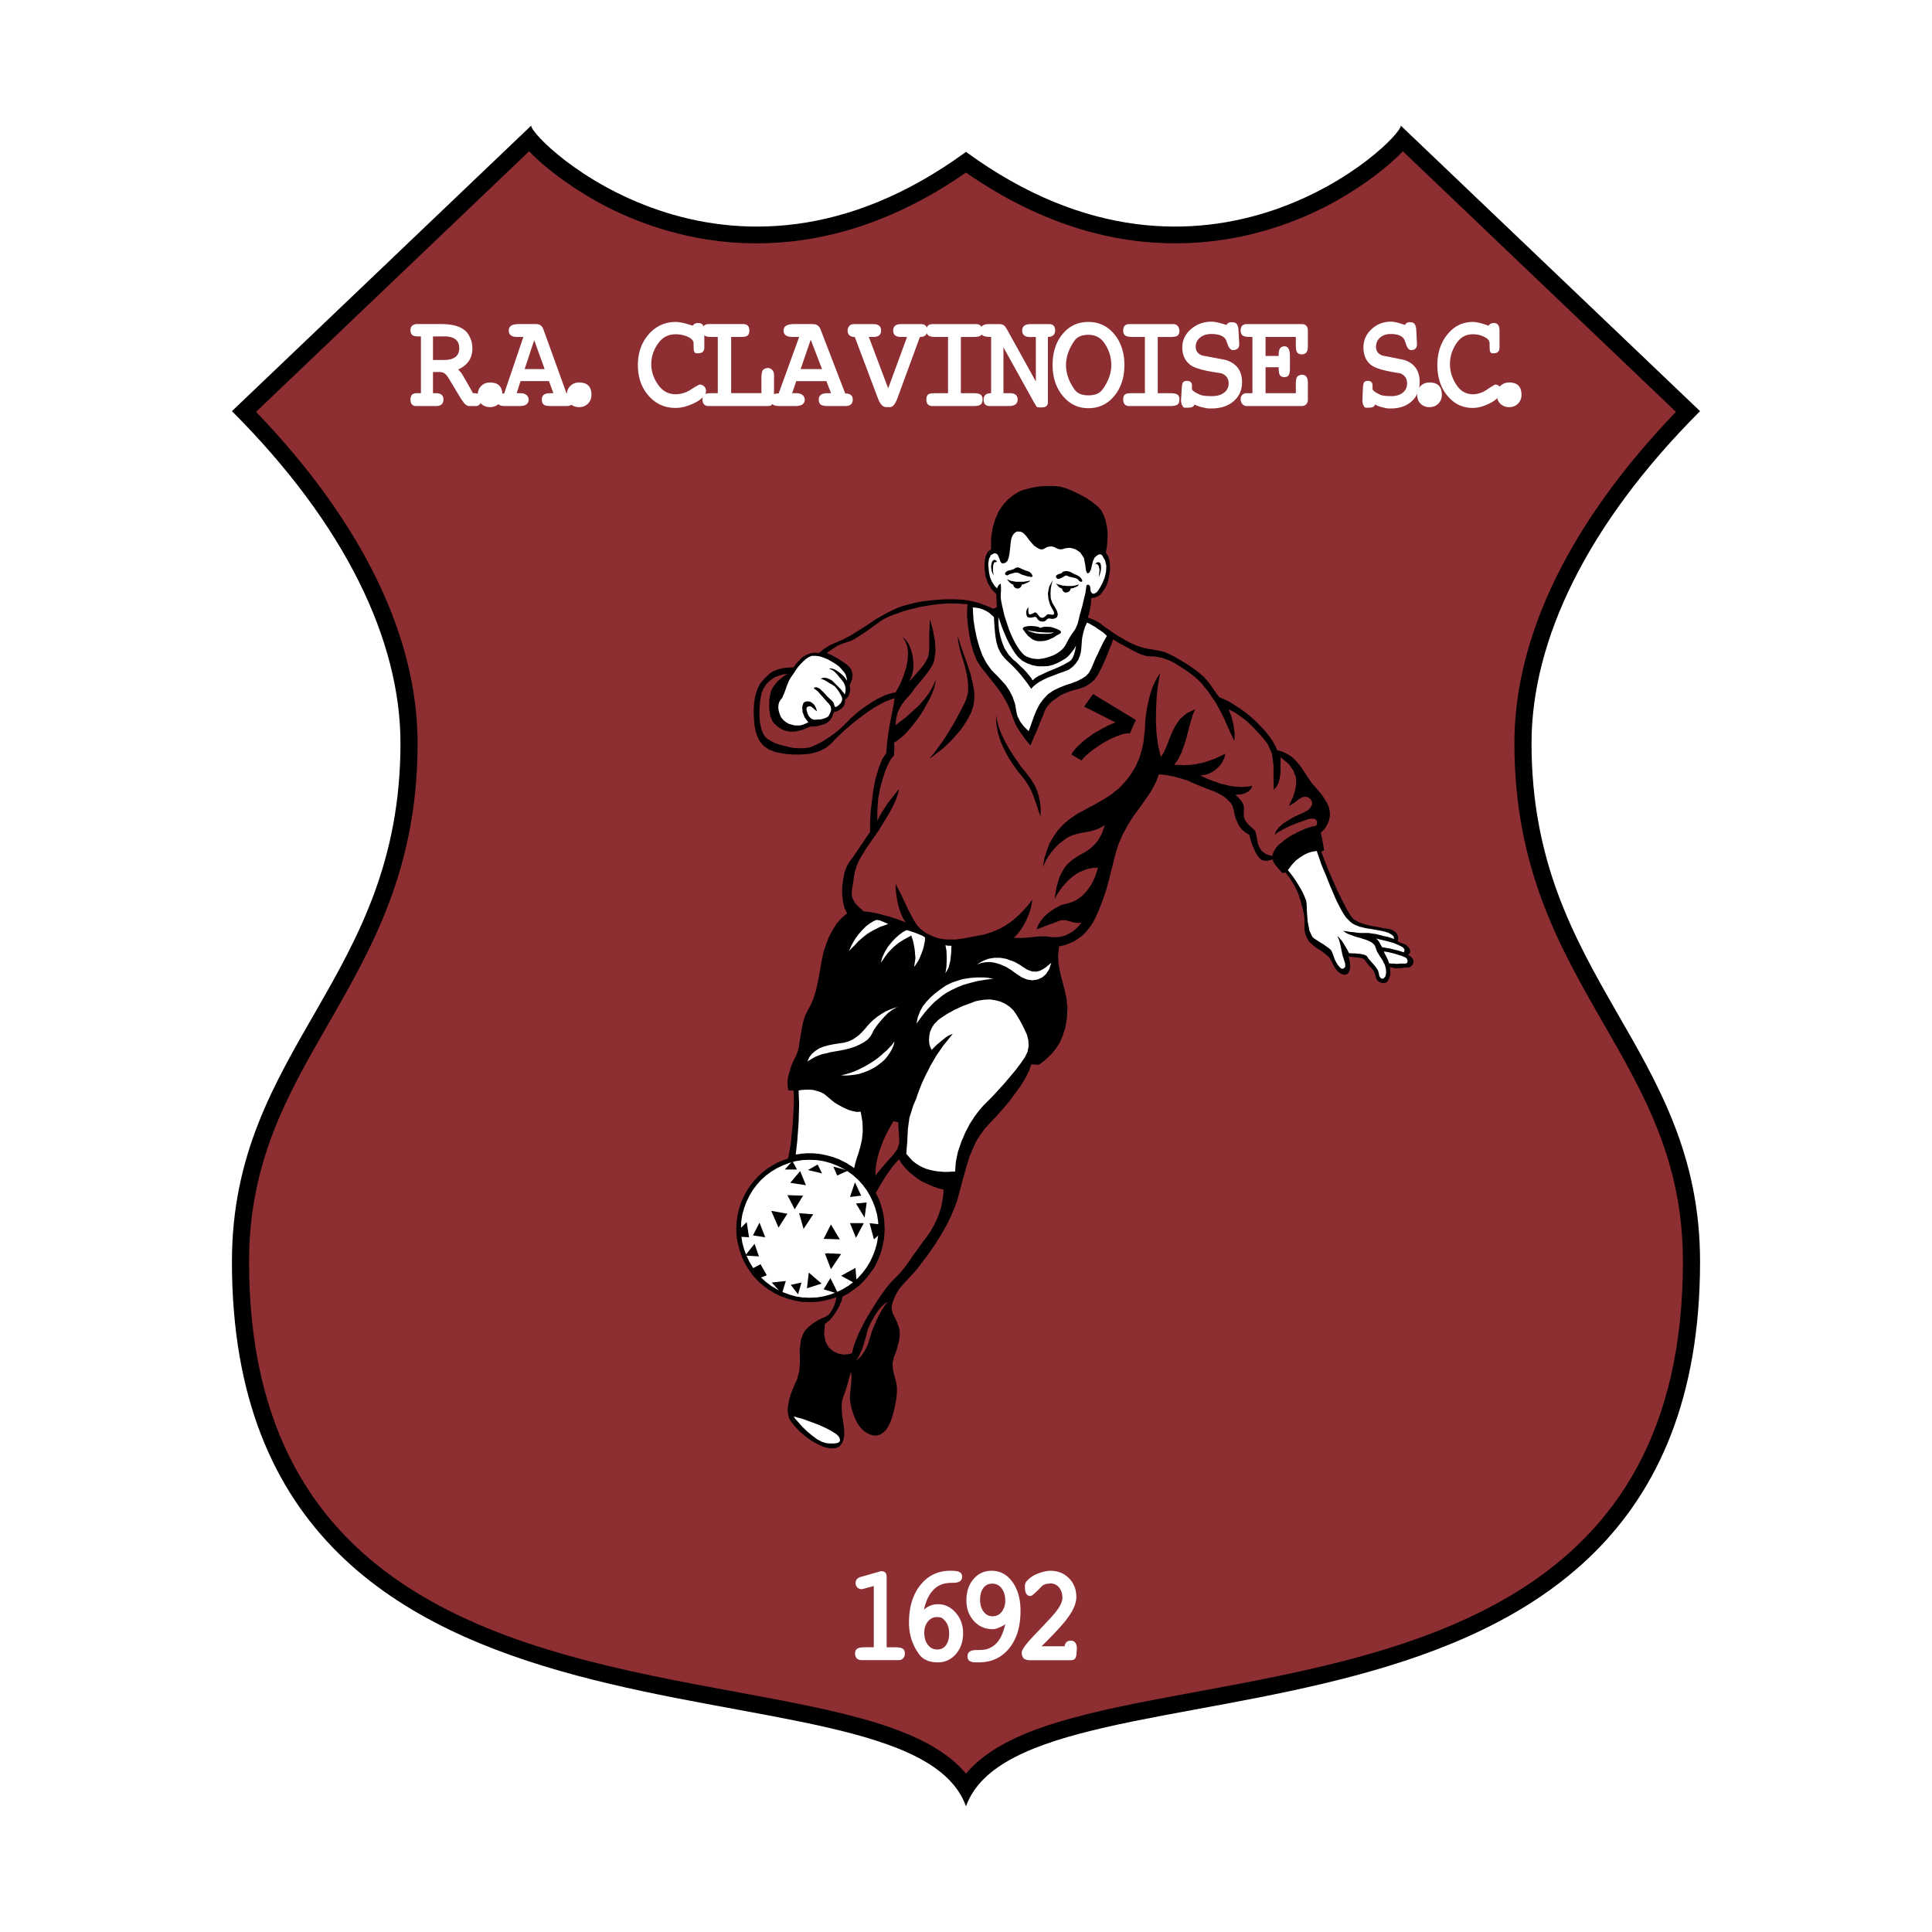 <svg xmlns="http://www.w3.org/2000/svg" width="2500" height="2500" viewBox="0 0 192.756 192.756"><g fill-rule="evenodd" clip-rule="evenodd"><path fill="#fff" d="M0 0h192.756v192.756H0V0z"/><path d="M169.615 41.021l-29.854-28.485c0 1.447-19.404 20.147-43.384 2.618-23.979 17.529-43.383-1.171-43.383-2.618L23.14 41.021c11.293 11.293 16.814 22.874 16.814 33.135 0 23.515-16.814 30.356-16.814 51.733 0 54.331 67.265 37.624 73.238 54.331 5.974-16.707 73.237 0 73.237-54.331 0-21.377-16.814-28.218-16.814-51.733 0-10.261 5.521-21.842 16.814-33.135z"/><path d="M160.025 102.2c4.053 7.051 7.879 13.711 7.879 23.688 0 33.95-26.98 38.928-48.658 42.928-10.48 1.935-19.041 3.553-22.868 8.138-3.828-4.585-12.388-6.203-22.868-8.138-21.679-4-48.66-8.978-48.66-42.928 0-9.978 3.827-16.638 7.879-23.688 4.392-7.646 8.935-15.55 8.935-28.044 0-10.724-5.601-22.125-16.119-33.066l27.25-26c1.791 1.902 4.9 4.099 7.819 5.582 6.713 3.408 20.174 7.36 35.764-3.454 15.589 10.814 29.05 6.861 35.763 3.454 2.92-1.482 6.027-3.679 7.82-5.582l27.25 26c-10.52 10.942-16.119 22.342-16.119 33.066 0 12.494 4.541 20.398 8.933 28.044z" fill="#8d2e33"/><path d="M89.538 114.645l-.207.286-.261.34-.339.366-.338.391-.338.392-.312.365-.234.288-.156.235v-.627l.078-.626.155-.68.21-.705.259-.704.312-.705.364-.679.391-.705.495.078.026.601.052.731.026.757-.183.601 6.167 4.385.365-1.409.337-1.175.312-1.018.34-.835.337-.732.416-.651.442-.602.521-.575.6-.626.623-.704.65-.758.6-.809.572-.782.467-.759.365-.73.235-.678.779.05.469-.364.443-.393.416-.417.391-.496.363-.574.287-.68.26-.808.156-.967.051-.992-.104-.94-.181-.861-.235-.861-.209-.836-.156-.835-.051-.862.104-.94.521-.103.495-.184.468-.209.414-.26.418-.314.364-.364.339-.42.311-.443.287-.549.287-.626.285-.705.286-.783.259-.808.237-.863.207-.835.209-.809.181-.732.182-.653.184-.548.208-.495.208-.471.234-.418.232-.442.287-.47.338-.523.393-.523.414-.574.418-.6.416-.601.363-.627.287-.599.207-.6.418.025.389.053.365.078.364.052.312.104.311.079.314.104.285.078.262.105.258.13.261.104.235.104.26.105.234.105.234.079.235.104.494.182.469.183.441.235.391.235.338.288.287.287.209.339.101.366.08.365.078.366.129.339.157.339.181.314.235.286.312.262.391.235.078.287.078.288.078.26.104.262.105.235.104.234.103.236.131.208.129.182.129.159.158.129.18.078.185.026h.233l.259-.052.287-.077.053.207.131.236.154.208.182.209.182.209.13.157.106.105.051.025.287-.052.234.314.235.313.207.339.209.34.181.365.182.391.129.391.133.393.179.679.131.522.078.574v1.149l.078.366.106.287.154.287.156.235.209.183.207.182.209.157.207.156.237.131.234.156.233.185.209.181.207.184.156.234.131.235.103.235.131.234.131.21.156.182.156.157.182.13.182.079.181.052.182-.026.156-.079.131-.156.078-.208.051-.262v-.313l-.051-.366-.103-.417.312.052.285.027.26.025.235.027.209.025.154.078.158.105.104.157.13.183.129.156.131.157.154.131.131.182.131.183.078.208.078.235.077.261.105.183.184.157.179.079.184.052.207-.028.156-.051.133-.13.154-.315.104-.364v-.366l-.051-.365.285.079.287.051h.442l.207-.026.211-.025.181-.027h.18l.184-.025.154-.105.131-.131.078-.182.027-.21-.078-.209-.182-.207-.314-.21.131-.079.078-.104.027-.129-.027-.184-.078-.157-.131-.156-.154-.156-.235-.105-.39-.131-.182-.105-.051-.052v-.026l.051-.13v-.182l-.027-.157-.078-.183-.131-.184-.207-.155-.26-.132-.336-.078-.418-.053-.469-.103-.494-.078-.494-.105-.494-.13-.443-.157-.364-.183-.287-.183-.287-.392-.389-.652-.443-.861-.494-1.019-.467-1.044-.445-1.045-.364-.939-.285-.757.285-.105-.025-.183-.078-.47-.104-.6-.13-.522.259-.235.235-.287.181-.34.157-.365.078-.393v-.442l-.078-.444-.207-.471-.262-.417-.233-.366-.234-.287-.234-.261-.209-.261-.26-.262-.234-.338-.286-.419-.287-.443-.287-.444-.31-.392-.313-.365-.365-.339-.416-.261-.467-.235-.574-.157-.104-.287-.154-.287-.184-.34-.234-.339-.287-.366-.285-.366-.365-.364-.364-.393-.39-.365-.416-.365-.469-.365-.469-.339-.494-.315-.494-.312-.52-.262-.547-.235-.337-.443-.288-.418-.287-.418-.283-.366-.365-.391-.443-.392-.547-.418-.701-.469-.704-.419-.572-.339-.494-.235-.416-.182-.391-.104-.39-.079-.391-.077-.414-.053-.471-.105-.466-.131-.469-.182-.469-.208-.441-.236-.444-.261-.416-.235-.39-.261-.364-.261-.312-.209-.313-.235-.259-.208-.288-.183-.312-.157-.313-.131-.363-.13.129-.418.104-.496.08-.522.025-.523.287-.025.233-.078.183-.079.156-.105.129-.13.104-.156.131-.183.129-.183.181-.34.158-.443.104-.497.078-.522v-.495l-.051-.497-.131-.443-.234-.34.104-.548.052-.626.026-.654-.053-.652-.129-.627-.183-.574-.26-.523-.338-.391-.389-.313-.418-.313-.441-.287-.444-.236-.468-.235-.442-.208-.443-.183-.389-.13-.209-.053-.207-.052-.261-.027-.26-.025h-.885l-.338.025-.312.027-.311.052-.312.053-.313.079-.312.078-.286.077-.287.105-.261.129-.495.315-.519.418-.467.521-.443.653-.34.784-.26.887-.156.993v1.122l-.311.234-.236.471-.103.6v.679l.103.704.236.706.364.6.468.47.051 1.331-.338.131-.207-.079-.209-.104-.234-.078-.234-.104-.235-.078-.26-.105-.285-.079-.312-.078-.314-.078-.337-.052-.364-.052-.417-.027-.443-.026H94.3l-.547.026-.546.053-.521.051-.468.053-.467.078-.418.078-.416.105-.416.105-.39.104-.39.13-.365.157-.391.183-.364.183-.389.208-.416.236-.418.234-.415.287-.625.418-.546.34-.495.313-.416.261-.416.208-.365.209-.39.157-.364.158-.338.156-.287.13-.233.156-.209.131-.181.13-.132.106-.129.104-.104.104-.442-.026-.391.051-.364.132-.312.156-.287.209-.259.288-.261.287-.235.339-.675.026-.521.079-.468.13-.365.157-.311.182-.26.235-.261.261-.261.288-.26.313-.182.392-.156.418-.13.469-.079.523-.051.548v.574l.026.6.052.601.104.574.182.548.261.497.363.417.52.366.677.261.833.156.468.053.416.026h.808l.363-.026.365-.026.312-.053.312-.078.286-.078.261-.105.26-.13.233-.104.209-.156.208-.158.182-.156.182-.183.183-.21.259-.261.288-.26.312-.313.364-.314.39-.34.416-.339.443-.339.442-.339.443-.313.468-.313.442-.263.468-.261.443-.207.416-.158.39-.13-.078.522-.104.549-.105.574-.129.625-.129.679-.106.732-.103.862-.079.941-.39.573-.338.835-.313 1.045-.233 1.148-.156 1.175-.13 1.175-.052 1.044v.861l-.26.366-.261.392-.234.365-.26.366-.234.365-.261.366-.26.39-.287.367-.259.444-.234.6-.13.705-.105.731v.757l.078.731.157.654.26.522-.547.469-.494.548-.391.626-.364.679-.285.706-.235.703-.156.68-.13.653-.104.626-.104.626-.13.626-.131.601-.155.576-.209.573-.234.523-.287.522-.259.548-.183.601-.129.626-.104.628-.105.625-.078.575-.13.496-.182.443-.209.392-.181.418-.157.443-.13.445-.103.443-.052.444.024.417.079.392h.52l.027 1.202-.105 2.01-.208 2.089-.261 1.487-.545.183-.547.235-.494.287-.495.314-.442.338-.442.392-.39.419-.363.442-.313.471-.288.496-.258.523-.209.547-.156.549-.131.601-.078.6-.026.6.026.758.131.73.182.68.234.678.312.652.365.601.415.575.469.522.52.47.573.418.599.365.65.313.677.235.676.183.728.13.755.027h.338l.364-.027.339-.052.338-.053.339-.078.311-.078.339-.105.313-.104-.052.287-.079.287-.104.288-.131.287-.156.261-.156.234-.208.185-.209.13-.258.103-.34.159-.363.209-.364.233-.364.312-.339.342-.235.416-.181.496-.131 1.072.027 1.043-.054.992-.233.861-.207.444-.21.497-.208.547-.156.549-.105.523-.052.522.052.444.105.391.235.366.363.445.443.469.521.444.598.444.624.365.651.286.624.158.547-.028.39-.156.261-.313.155-.391.078-.443v-.471l-.051-.444-.052-.391-.105-.704-.052-.681.027-.599.13-.523.103-.262.104-.287.104-.339.104-.338.105-.34.078-.34.103-.339.079-.286.051.47-.024.573-.053.626-.078.68v.366l.052.469.103.469.157.523.182.496.261.496.285.418.339.338.365.236.337.156.365.08.312-.027.312-.103.287-.209.259-.262.235-.366.208-.444.182-.549.157-.573.13-.6.103-.6.052-.575v-.498l-.052-.416-.182-.679-.156-.652-.052-.654.157-.677.155-.367.13-.391.104-.393.105-.391.052-.39.026-.393-.026-.365-.104-.34-.157-.444-.208-.417-.208-.417-.105-.444v-.288l.079-.314.13-.365.157-.365.182-.34.234-.365.259-.313.261-.289.156-.155.234-.263.287-.311.338-.367.364-.443.39-.523.416-.546.417-.575.443-.654.415-.652.416-.704.39-.705.366-.758.312-.758.286-.756.208-.758-6.167-4.385z"/><path fill="#fff" d="M80.77 129.475l.702-.027.677-.105.676-.184.626-.234.597-.287.573-.34.521-.39.493-.444.443-.497.39-.522.339-.574.286-.6.234-.627.182-.68.103-.678.027-.705-.027-.705-.103-.679-.182-.653-.234-.626-.286-.601-.339-.574-.39-.521-.443-.496-.493-.445-.521-.39-.573-.34-.597-.287-.626-.236-.676-.182-.677-.105-.702-.026-.702.026-.677.105-.651.182-.624.236-.598.287-.573.34-.52.39-.495.445-.442.496-.39.521-.339.574-.285.601-.235.626-.181.653-.104.679-.028.705.028.705.104.678.181.68.235.627.285.6.339.574.39.522.442.497.495.444.52.39.573.34.598.287.624.234.651.184.677.105.702.027zM99.971 56.216l-.102-.104-.078-.132-.053-.181-.078-.183-.078-.183-.078-.131-.129-.077-.184-.026-.337.181-.182.393-.078.495.051.548.027.262.051.26.052.236.079.209.105.235.129.209.154.235.235.234.078-.208.131-.157.105-.078.053-.026.025.392v.339l-.025.339v.314l.025.208.051.313.078.367.104.443.103.47.158.47.157.47.156.47.179.443.209.444.209.419.235.39.232.34.235.287.234.234.236.131.207.079.235.078.259.052.288.026h.285l.338-.051.365-.079.39-.131.389-.156.313-.183.259-.182.209-.183.182-.21.156-.234.131-.261.156-.287.157-.262.131-.209.128-.182.131-.183.129-.183.104-.235.131-.312.103-.393.106-.469.128-.444.131-.47.104-.444.105-.443.104-.418.051-.392.052-.366.157-.052.13.052.077.157.027.234.027.237.129.181.182.053.26-.131.183-.208.207-.34.235-.444.207-.522.131-.574.027-.575-.131-.548-.287-.496-.104-.078-.129-.027-.13.027-.129.078-.131.105-.131.13-.078.157-.078.157-.104.417-.103.443-.157.314-.209.078-.13-.287-.079-.6-.128-.653-.366-.548-.259-.182-.207-.131-.235-.079-.209-.051-.181-.027-.209.027-.207.024-.235.079-.234.027-.184-.027-.207-.079-.181-.103-.235-.078h-.234l-.285.052-.313.182-.158.053h-.18l-.209-.079-.207-.13-.236-.157-.207-.235-.235-.261-.209-.287-.207-.262-.207-.208-.236-.13-.207-.026h-.209l-.182.104-.156.156-.129.209-.105.313-.053.392-.051.471-.052.469-.079.444-.128.366-.235.209-.314.051z"/><path d="M109.209 56.321l.207-.079.184.184.103.417-.078.731.131-.339.078-.34.025-.287-.025-.26-.078-.183-.131-.079-.182.026-.234.209zM99.477 56.06l-.102-.131-.105-.077-.131.025-.104.079-.103.209-.053.364.053.444.207.444-.077-.522.026-.469.103-.314.286-.052zM100.467 57.783l.103.052.131.052.104.053.156.026.131.026.129.026.156.025H102.107l.155-.025.183-.026.155-.026.156-.053-.026.079-.052.051-.106.052-.103.053-.129.053-.131.052-.129.052-.131.026-.053.157-.101.131-.131.077-.156.027-.131-.027-.129-.077-.105-.105-.051-.183-.184-.078-.156-.131-.154-.156-.131-.183zM105.357 58.201l.104.052.105.052.131.026.129.026.131.053.131.026h.156l.129.026H106.971l.158-.026.182-.026.154-.053.156-.052-.025.078-.053.079-.104.052-.103.052-.129.053-.131.051-.131.026-.131.027-.05.183-.104.105-.131.078-.156.025h-.129l-.131-.078-.105-.13-.051-.183-.184-.079-.156-.104-.129-.157-.131-.182zM100.467 57.417l.131-.052.129-.078.181-.052.184-.053.181-.052h.182l.131.026.129.052.131.079.129.051.183.053.156.052.182.052.156.026.131.026.104.027.131-.053-.028-.13-.103-.183-.182-.157-.209-.078-.182-.052-.181-.078-.184-.078-.209-.105-.181-.052-.182.027-.129.077-.131.079-.156.052-.182.052-.156.026-.182.079-.156.156v.156l.182.105zM105.488 57.731l.106.026.129-.026.129-.052.156-.079.133-.079.129-.078.128-.026.079.026.105.052.129.052.156.027.182.052.183.026.129.053.131.052.076.078.106.131.129.077h.105l.078-.051-.025-.131-.106-.182-.207-.184-.234-.13-.207-.078-.158-.079-.131-.078-.154-.079-.182-.051-.209-.027-.209.027-.129.051-.078.079-.078.078-.131.027-.154.052-.158.078-.079.105v.13l.131.131zM105.047 57.861l-.106.34-.103.495-.026.523.026.496.156.444.26.417.207.392.08.339-.08.261-.207.131-.234.052-.208-.026-.158-.026-.103.026-.076.052-.106.105-.156.104-.209.027-.207-.027-.182-.104-.131-.157-.076-.13-.131-.052-.156.025-.209.053h-.207l-.184-.053-.103-.182-.025-.21v-.208l.076-.209.131-.183v.471l.025.182.131.078.182-.052.158-.079.154-.077.131.026.131.13.129.182.156.158.207.052.184-.079.156-.131.131-.13.129-.026.156.026.207.026.158-.026.051-.104-.051-.183-.105-.209-.131-.235-.129-.261-.156-.522-.053-.601.131-.678.365-.653zM102.053 62.769v-.104l.105-.104.209-.053.285-.052h.286l.339.026.285.052.235.105.182-.053.183-.052h.469l.232.027.262.078.232.078.237.105.179.104.079.104v.079l-.051.079-.131.077-.129.078-.156.079-.156.104-.155.105-.211.078-.209.104-.232.079-.26.052-.262.026h-.234l-.258-.026-.236-.078-.207-.104-.182-.158-.183-.129-.155-.184-.131-.156-.13-.183-.131-.183z"/><path fill="#fff" d="M102.418 62.848l.182.053.287.051.338.052.363.052.416.027.392.026h.391l.363-.026-.234.105-.338.052H103.797l-.416-.052-.391-.105-.312-.104-.26-.131zM84.491 67.912v-.183l-.053-.208-.077-.235-.131-.209-.182-.209-.182-.209-.182-.182-.208-.158-.234-.156-.313-.183-.364-.209-.39-.156-.39-.131-.417-.051h-.364l-.312.13-.286.182-.26.235-.26.262-.235.261-.208.288-.182.286-.183.262-.182.261-.156.26-.129.314-.131.313-.104.314-.105.287-.128.287-.104.261-.158.181-.13.211-.078.261-.025.313.052.34.104.339.13.286.234.287.26.209.286.157.287.078.286.079h.546l.286-.079.26-.104.261-.131-.365-.496-.207-.547-.027-.497.105-.366.104-.103.181-.079h.182l.208.026.21.131.208.182.156.288.129.365-.156-.104-.129-.105-.104-.104-.104-.078-.105-.079-.105-.025h-.103l-.131.025-.104.105-.025.183.051.209.078.234.105.209.156.183.183.13.181.053h.207l.209-.027h.234l.209-.052.181-.053.184-.077.156-.079.104-.13.156-.313.077-.287-.052-.313-.181-.262-.156-.156-.184-.21-.181-.208-.209-.235-.208-.235-.181-.209-.209-.156-.156-.105.027-.105.18-.026.209.053.209.131.103.104.131.129.13.132.155.156.132.158.156.155.129.131.13.103.182.184.105.183.052.182.078.183.156-.052.156-.104.131-.13.13-.131.077-.157.052-.158v-.155l-.052-.157-.077-.157-.105-.182-.104-.184-.13-.181-.131-.157-.129-.157-.156-.105-.157-.104-.156-.078-.129-.078-.156-.105-.131-.078-.13-.079-.13-.051-.13-.053-.13-.027.13-.078.13-.026h.155l.184.026.156.052.155.079.157.078.104.079.13.13.156.157.156.156.208.209.183.183.155.208.131.157.103.157.079-.339v-.313l-.079-.314-.13-.261-.104-.13-.155-.21-.183-.208-.183-.235-.207-.209-.208-.182-.209-.104-.182-.053.131-.052.208.025.26.105.26.157.286.208.261.236.207.234.157.261z"/><path fill="#8d2e33" d="M100.934 71.281l-.233-.653-.312-.627-.338-.6-.391-.574-.418-.549-.441-.549-.442-.574-.468-.574-.416-.653-.338-.809-.262-.914-.18-.94-.132-.913-.077-.836v-.705l.051-.521-.701-.053-.703-.026h-.676l-.704.052-.649.079-.678.104-.623.104-.599.157-.572.131-.547.156-.495.182-.442.157-.39.157-.339.157-.259.13-.209.13-.442.315-.443.312-.467.34-.495.339-.442.287-.416.262-.365.182-.312.104-.26.08-.234.077-.235.105-.26.104-.234.156-.261.158-.286.209-.311.208.208.104.26.105.286.156.285.157.288.183.285.182.261.184.233.182.34.393.128.495-.052.523-.234.547.052.445-.078.416-.181.366-.26.234v.211l-.027.182-.077.183-.105.156-.155.157-.182.13-.261.131-.286.078-.182.47-.235.366-.286.234-.338.156-.364.106-.339.078-.364.026-.312.027-.728.313-.677.157-.573.025-.494-.104-.415-.183-.34-.235-.26-.235-.209-.234-.258-.6-.104-.836.025-.862.155-.732.131-.286.182-.287.235-.287.234-.262.26-.209.235-.182.233-.157.207-.079-.492.053-.443.131-.416.156-.339.236-.312.26-.26.313-.209.339-.156.367-.103.443-.078.574-.052.653v.679l.052.678.13.601.207.522.261.366.181.13.209.131.234.131.26.13.287.104.313.104.311.079.339.078.312.079.338.053.312.025h.625l.285-.025.261-.026.234-.078.442-.185.469-.234.494-.288.468-.313.443-.313.39-.314.365-.313.285-.288.156-.156.183-.183.207-.234.261-.209.287-.261.312-.261.337-.261.366-.261.363-.235.364-.235.391-.236.39-.182.364-.182.391-.131.365-.105.337-.051.442-.81.339-.809.26-.81.156-.757.052-.732-.078-.625-.182-.549-.313-.443.34.286.285.419.235.549.156.598.077.679v.68l-.156.653-.26.574.391-.418.363-.418.34-.391.312-.366.234-.366.208-.391.104-.418.052-.416V63.213l.026-.731.052-.705.286 1.097.208 1.096.052 1.019-.13.913-.155.417-.236.392-.285.418-.313.392-.312.391-.338.392-.286.34-.234.338-.234.314-.287.313-.286.314-.261.366-.233.392-.209.469-.13.548-.052.653.573-.444.598-.47.598-.548.599-.549.521-.601.468-.625.364-.653.287-.652-.052.365-.08.391-.155.417-.182.446-.234.468-.26.47-.286.497-.287.47-.337.47-.34.443-.337.418-.339.392-.338.339-.339.287-.312.236-.285.182.025.339v.418l-.025.339v.158l-.287.338-.287.522-.311.706-.261.835-.259.94-.184 1.018-.077 1.098v1.096l.182-.392.234-.418.286-.444.286-.444.313-.417.312-.392.286-.366.261-.313-.13.548-.209.601-.286.601-.312.601-.365.599-.364.6-.338.548-.338.497-.338.47-.34.495-.337.497-.313.522-.312.522-.234.548-.182.575-.104.575-.078.547-.078.47-.052.419v.365l.104.365.208.392.365.392.52.469h.182l.208.026.235.025.259.054.261.052.285.052.287.079.286.078.287.078.312.078.286.104.286.08.287.104.26.104.234.078.235.105-.261-.391-.208-.471-.182-.496-.131-.496-.104-.523-.078-.522-.052-.494v-.471l.287.574.286.548.235.522.233.47.235.496.234.445.234.443.26.444.155.209.183.209.208.182.209.183.259.184.26.13.287.13.286.131.313.105.338.078.364.052.338.026h.755l.416-.052.391-.053.415-.077.391-.079.416-.078.416-.08.416-.077.418-.131.416-.129.416-.184.418-.184.441-.26.442-.287.441-.339.443-.392.442-.443.468-.523.469-.6-.052.391-.104.495-.182.55-.234.548-.285.548-.313.496-.338.444-.339.314.39.026h.416l.496-.026.493-.054.496-.052.494-.025h.416l.39.052.364.025h.39l.416-.052.416-.131.416-.208.418-.261.389-.366.365-.443-.287.052-.285-.026-.287-.053-.26-.078-.287-.078-.285-.053h-.285l-.287.079-.313.13-.365.131-.363.131-.364.131-.312.13-.287.105-.157.051-.076.026.18-.443.262-.418.338-.418.416-.365.443-.314.441-.261.416-.209.416-.104.391-.104.443-.157.442-.262.468-.365.416-.471.416-.599.364-.757.287-.888h-.494l-.26.052-.26.053-.287.105-.285.104-.287.13-.287.157-.285.209-.288.234-.285.262-.259.287-.288.313-.259.366-.262.392-.232.443.078-.601.103-.573.156-.549.157-.522.234-.444.26-.444.312-.365.366-.34.416-.287.466-.288.469-.26.469-.313.443-.391.416-.497.364-.653.285-.835-.545.313-.494.182-.469.131-.444.078-.441.079-.443.104-.442.131-.468.235-.442.313-.418.339-.363.366-.338.391-.285.393-.235.391-.183.366-.156.365.131-.835.234-.757.285-.758.391-.679.443-.626.52-.575.599-.521.651-.444.337-.209.366-.183.361-.209.34-.183.365-.183.363-.208.366-.209.363-.209.365-.235.363-.234.338-.288.34-.261.313-.314.31-.339.313-.365.285-.392.496-.808.363-.811.235-.783.183-.757.076-.731.078-.679.026-.626.053-.575.078-.548.105-.601.131-.574.154-.601.182-.573.234-.523.26-.495.287-.445-.105.601-.131.783-.102.966-.052 1.123-.026 1.175.053 1.253.156 1.253.285 1.227.311-.496.264-.601.259-.679.286-.704.363-.705.467-.653.65-.548.836-.392-.209.444-.207.652-.209.757-.211.836-.26.862-.285.783-.338.679-.39.522.337.026h.313l.312.026.311-.026h.314l.286-.052.314-.026.311-.079.312-.052.287-.078.311-.105.34-.13.312-.105.338-.156.336-.157.365-.183-.078.366-.154.365-.235.366-.314.339-.363.288-.416.235-.442.156-.496.052.34.157.31.157.338.131.34.13.338.104.313.13.337.078.34.079.311.079.338.051.312.027.338.026h.315l.31-.026.285-.027.315-.078-.053.21-.131.182-.154.157-.209.13-.234.105-.288.079-.285.025-.312.026.234.235.18.183.158.183.129.183.08.182.051.183.025.235-.025.288v.287l.025.261.078.26.131.209.156.209.182.184.209.182.209.182.182.235.078.34.078.392.076.443.156.392.262.393.416.286.598.182.078-.287.131-.261.181-.287.233-.26.287-.236.314-.261.311-.209.34-.235.363-.182.338-.184.363-.156.34-.157.313-.104.285-.105.259-.051.209-.027.106-.156.025-.157v-.156l-.08-.104-.103-.106-.182-.052h-.234l-.285.052-.366.131-.441.156-.496.183-.492.209-.496.235-.442.235-.365.209-.258.235.154-.418.313-.391.416-.366.494-.312.494-.289.494-.234.416-.182.313-.157.234-.132.184-.182.129-.182.103-.21v-.182l-.051-.209-.13-.157-.207-.157-.237-.078-.232.026-.235.104-.234.13-.232.184-.235.182-.261.157-.26.131.209-.444.232-.522.182-.601.105-.626-.027-.653-.26-.679-.467-.653-.806-.678v1.279l-.026.47-.08.443-.105.418-.207.366-.258.286-.027-1.173v-1.254l-.155-1.175-.392-.913-.311-.418-.365-.444-.443-.47-.467-.496-.522-.496-.572-.444-.598-.418-.652-.339.287.757.207.836.108.835-.028.757-.287-.6-.26-.574-.259-.575-.235-.548-.261-.522-.286-.522-.259-.497-.313-.443-.287-.418-.258-.366-.287-.339-.262-.339-.31-.314-.365-.339-.444-.339-.547-.392-.57-.365-.496-.313-.469-.236-.441-.157-.391-.13-.389-.077-.39-.054h-.365l-.416-.051-.495-.157-.519-.235-.547-.287-.521-.287-.495-.262-.39-.235-.285-.182-.157.47-.207.496-.183.495-.209.496-.207.444-.182.418-.209.392-.156.313-.182.261-.181.26-.235.21-.287.209-.287.183-.336.156-.391.13-.416.106-.443.13-.469.182-.468.209-.416.288-.416.287-.338.313-.26.34-.182.339-.156.418-.209.495-.234.575-.233.575-.236.521-.182.444-.131.314-.05.104-.237-.261-.232-.288-.233-.313-.261-.365-.26-.391-.234-.419-.209-.496-.209-.547z"/><path fill="#fff" d="M106.113 66.319l.285-.156.235-.131.181-.13.131-.157.104-.182.105-.261.104-.365.103-.523-.232.393-.234.286-.209.261-.209.209-.207.156-.262.157-.285.156-.313.157-.39.156-.442.106-.494.026h-.522l-.544-.105-.522-.183-.494-.261-.443-.39-.286-.368-.285-.442-.287-.497-.26-.522-.236-.547-.234-.576-.18-.522-.184-.496v.392l.028.47.051.522.13.574.182.602.234.573.366.575.466.522.209.157.26.234.287.288.313.287.285.313.26.313.209.261.131.235.259-.235.338-.209.389-.182.443-.209.442-.183.443-.182.416-.183.365-.184z"/><path fill="#fff" d="M108.455 62.116l-.209.445-.156.522-.129.6-.053.678-.025.34-.053.392-.103.365-.159.392-.232.339-.313.339-.39.288-.52.208-.547.184-.519.209-.496.183-.442.209-.39.208-.338.235-.285.235-.209.234-.182-.26-.236-.339-.26-.34-.313-.392-.337-.391-.338-.365-.338-.34-.338-.314-.287-.286-.26-.315-.234-.364-.209-.445-.155-.548-.105-.679-.078-.809-.051-.966-.234-.208-.235-.21-.234-.156-.26-.131-.262-.104-.257-.079-.313-.052-.312-.026.025.601.053.731.129.809.183.888.26.914.312.86.417.784.494.679.285.287.338.34.39.417.418.47.364.549.312.626.234.679.129.758.053.261.078.26.131.235.131.262.18.234.183.235.235.235.232.235.158-.418.182-.521.207-.575.236-.574.311-.6.39-.524.469-.495.547-.366.598-.287.597-.235.575-.182.544-.209.469-.236.416-.26.313-.34.234-.418.209-.495.207-.497.234-.47.209-.469.208-.419.181-.365.182-.313.131-.235-.155-.157-.209-.182-.259-.183-.288-.183-.287-.209-.285-.157-.26-.155-.234-.106z"/><path d="M95.549 63.448l.052.574.156.732.234.809.261.861.207.888.13.888v.862l-.207.755-.365.759-.443.836-.468.859-.52.863-.52.809-.521.705-.441.601-.391.443.391-.26.389-.314.39-.286.365-.313.364-.341.339-.34.311-.339.312-.365.287-.339.261-.366.233-.366.208-.339.183-.365.182-.339.103-.339.106-.341.078-.704-.026-.731-.158-.81-.208-.862-.286-.888-.337-.94-.339-.965-.312-.992zM99.4 71.255l.077.626.183.678.285.758.391.783.443.783.52.783.521.757.573.704.494.654.363.6.262.601.154.574.105.523.053.522v.887l-.209-.574-.181-.575-.184-.522-.182-.496-.209-.496-.259-.47-.286-.443-.339-.444-.416-.497-.442-.626-.469-.704-.416-.784-.388-.835-.289-.915-.155-.913v-.939zM109.053 69.244l-.885 1.253 3.148 1.593-.207.053-.209.103-.287.105-.285.157-.312.156-.313.183-.338.182-.338.209-.312.236-.34.234-.311.262-.287.26-.285.261-.234.262-.209.261-.154.261 1.013.6.209-.261.258-.26.287-.236.315-.261.335-.234.338-.236.366-.235.365-.209.336-.183.365-.156.338-.157.312-.104.288-.105.287-.052.232-.027.184.027.597-1.358-4.267-2.584z"/><path fill="#fff" d="M87.457 91.775l-.312.131-.338.208-.39.288-.365.364-.39.445-.365.496-.312.547-.286.628.286-.288.312-.312.338-.367.417-.364.495-.393.571-.339.678-.34.805-.286-.025-.027-.104-.052-.156-.052-.156-.079-.209-.077-.181-.079-.184-.027-.129-.025zM90.449 92.793l-.338.184-.364.26-.391.34-.391.417-.364.444-.312.521-.26.55-.156.548.234-.314.209-.313.233-.314.287-.313.338-.339.443-.365.572-.366.728-.392.183.548.156.81.077.887-.129.888.182-.261.208-.313.182-.366.155-.39.157-.419.105-.417.077-.393.027-.364-.156-.131-.21-.106-.259-.103-.26-.105-.287-.104-.259-.079-.234-.078-.183-.052zM94.326 94.308l.104.546.027.757-.027.811-.104.678.313-.547.181-.732.079-.783.025-.679H94.639l-.157-.025-.156-.026zM89.798 100.416l-.52.13-.494.183-.442.183-.418.261-.389.262-.364.286-.312.288-.287.313-.26.313-.287.313-.285.287-.312.237-.339.233-.39.183-.442.131-.521.079-.52.078-.52.103-.495.132-.468.183-.39.26-.339.288-.26.338-.183.419.391-.235.364-.21.365-.155.364-.131.391-.079.389-.104.443-.079.468-.077.521-.105.519-.13.495-.157.469-.209.442-.235.365-.262.286-.312.182-.315.181-.365.287-.417.338-.418.391-.444.389-.392.418-.313.415-.234.364-.105zM99.113 97.648l-.312-.051-.313-.053-.338-.025h-.675l-.338.025-.339.025-.339.053-.337.053-.313.078-.312.104-.311.105-.287.103-.26.132-.261.13-.235.158-.441.313-.443.338-.417.366-.39.418-.364.444-.285.523-.235.6-.13.652.26-.366.286-.391.286-.365.313-.366.338-.366.338-.339.391-.313.416-.34.442-.286.494-.262.547-.26.598-.236.651-.184.702-.181.781-.131.832-.105zM89.252 103.888l-.156.21-.156.208-.233.235-.235.261-.287.235-.286.262-.313.26-.364.262-.363.234-.391.234-.39.21-.416.209-.416.183-.443.156-.442.132-.443.103.443.026.442-.026.443-.052.442-.078.416-.13.416-.157.391-.183.39-.208.338-.237.339-.259.311-.289.26-.312.235-.34.208-.365.156-.366.104-.418zM79.391 115.192l.156-.025.182-.026.157-.026.182-.026h.182l.181-.027h.651l.313.027.286.026.312.052.286.053.313.077.285.078.287.079.259.105.287.104.26.131.26.129.261.132.234.157.26.156.234.183.104-.471.156-.521.183-.549.181-.626.157-.705.078-.784-.026-.94-.182-1.044-.365.027-.416-.079-.442-.13-.468-.209-.443-.235-.442-.262-.391-.312-.338-.288-.313-.261-.337-.183-.391-.13-.389-.106-.391-.024h-.365l-.364.024-.337.053.051 1.411-.051 1.801-.131 1.802-.156 1.382z"/><path fill="#8d2e33" d="M89.695 115.663l-.312.339-.339.393-.313.442-.338.471-.286.469-.286.471-.235.417-.208.34.208.417.184.419.129.417.13.443.104.47.079.471.025.469.026.47-.026.548-.052.548-.104.522-.13.523-.155.496-.21.497-.208.47-.26.443-.311.417-.312.392-.339.392-.364.365-.391.314-.443.313-.416.287-.467.235-.105.418-.182.444-.208.392-.234.39-.261.367-.26.312-.285.235-.236.183-.078.992.13.758.312.573.444.392.495.236.52.105.494-.026.389-.105.105-.445.131-.47.207-.521.209-.523.259-.522.287-.574.312-.548.313-.522.338-.548.312-.497.338-.496.312-.445.286-.39.288-.366.258-.287.236-.235.416-.418.389-.443.391-.497.392-.547.362-.548.417-.55.416-.598.442-.577.416-.6.365-.652.313-.654.233-.626.182-.625.105-.601.077-.523.026-.47-.493-.13-.469-.158-.442-.181-.39-.183-.391-.184-.338-.209-.287-.208-.285-.235-.259-.208-.236-.21-.181-.209-.183-.208-.157-.183-.129-.183-.105-.183-.103-.156z"/><path fill="#fff" d="M79.182 141.327l.183.261.313.34.39.443.468.444.495.418.493.365.495.261.443.129.39.027h.338l.261-.027.181-.051.131-.104.052-.13-.027-.158-.104-.208-.104-.131-.157-.13-.207-.132-.235-.156-.285-.156-.313-.156-.338-.158-.338-.157-.364-.13-.339-.13-.364-.13-.338-.13-.312-.106-.312-.079-.261-.078-.235-.051z"/><path fill="#8d2e33" d="M88.576 129.865l-.313.208-.312.289-.312.364-.312.445-.261.471-.259.468-.208.47-.131.47-.104.443-.129.393-.106.391-.129.367-.157.338-.13.313-.181.262-.182.235.285-.235.261-.235.208-.287.182-.288.156-.286.13-.288.103-.287.079-.287.105-.34.13-.444.207-.496.235-.548.26-.549.287-.522.311-.47.287-.365z"/><path fill="#fff" d="M97.475 96.238l.388-.155.444-.08.468-.025.495.079.521.156.545.234.519.314.547.391.547.367.52.208.549.078.494-.078.467-.208.39-.341.313-.495.207-.626-.285.234-.286.235-.287.184-.312.156-.364.078-.39-.026-.444-.157-.468-.287-.258-.183-.262-.156-.285-.157-.26-.105-.312-.104-.287-.105-.287-.053-.311-.05h-.6l-.312.05-.285.053-.287.105-.286.131-.287.157-.259.181zM95.054 103.157l-.234.078-.26.131-.26.183-.26.208-.287.236-.285.235-.261.261-.26.262-.131-.288-.103-.34-.027-.366.027-.416.078-.393.182-.417.234-.365.338-.34.182-.157.235-.156.234-.158.234-.157.26-.155.261-.131.26-.157.286-.13.286-.131.287-.13.285-.104.287-.105.286-.104.261-.105.26-.079.26-.052.52-.078.521-.026.52.078.521.131.467.209.443.287.391.365.31.445.287.47.286.522.261.521.233.524.131.548.025.573-.104.548-.285.575-.416.6-.494.653-.547.653-.574.679-.57.627-.547.6-.52.522-.443.444-.416.47-.469.627-.494.756-.443.861-.39.914-.339.993-.207.991-.079.994h-.364l-.234.025H94.143l-.311-.025-.312-.027-.339-.052-.365-.08-.364-.103-.337-.132-.364-.182-.365-.235-.338-.261-.313-.34-.312-.364.104-1.332.052-1.148.156-1.123.39-1.227.287-.679.26-.757.312-.785.39-.834.468-.914.574-.992.727-1.045.911-1.122z"/><path d="M79.833 116.837l-.989 1.175 1.562.236-.573-1.411zM81.577 116.185l-.964.547 1.406.341-.442-.888zM79.053 115.846l.468.835h-1.223l.755-.835zM83.138 116.395l1.483.39-1.094.496-.389-.886zM78.559 119.24l1.56.051-.832 1.358-.728-1.409zM76.945 120.806l1.614.288-.886 1.383-.728-1.671zM79.729 121.042l1.406.104-.963 1.462-.443-1.566zM75.775 121.981l.571 1.461-1.223-.183.652-1.278zM73.771 122.66l.729-.731.232 1.513-.858-.05-.103-.732zM74.343 125.271l.937-1.175.442 1.254-1.379-.079zM82.903 122.164l-.728 1.435 1.613.052-.885-1.487zM82.304 125.062h.105l.208-.028.26.028h.287l.287.026h.233l.182.026h.052l-1.015 1.514-.599-1.566zM85.297 117.96l-.494 1.462 1.118-.131-.624-1.331zM85.401 120.075l1.067-.105-.208 1.516-.859-1.411zM84.803 122.032h1.379l-.781 1.463-.598-1.463zM87.796 122.164l-1.042-.132.442 1.619.782-.704-.182-.783zM83.918 127.282l1.432-.784.129 1.644-1.561-.86zM82.852 127.516l-.677 1.122 1.457.444-.78-1.566zM80.692 126.967l-.183 1.567 1.457-.47-1.274-1.097zM78.896 128.194l1.067-.236-.338 1.177-.729-.941zM76.997 127.958l1.405-.155-.39 1.279-1.015-1.124zM75.046 126.575l.832-.443.624 1.097-.832.338-.624-.992z"/><path fill="#fff" d="M131.379 84.909l-.236.027-.286.05-.337.106-.391.181-.416.262-.418.313-.416.444-.389.522.258.313.314.418.311.47.287.47.285.496.209.47.157.392.05.313.028.757.078 1.018.181.941.288.6.207.183.287.182.287.183.31.183.285.208.262.183.209.183.104.182.078.209.103.262.104.313.156.287.158.261.182.21.156.131.182.025.207-.183v-.313l-.129-.418-.156-.496-.104-.522-.105-.522-.129-.444-.158-.365.132.103.131.158.18.208.156.236.158.26.155.261.133.234.101.235.287.027h.285l.288.028.285.024.234.053.209.051.154.079.08.079.129.208.209.235.207.236.209.235.155.209.13.182.079.183.052.234.051.237.104.155.13.104.184-.026.182-.209.078-.339-.026-.417-.105-.392-.106-.208-.101-.21-.131-.209-.156-.235-.129-.208-.131-.209-.078-.183-.051-.157-.053-.13-.052-.157-.078-.105-.131-.13-.129-.104-.156-.079-.209-.104-.207-.078-.262-.078-.285-.104-.338-.08-.313-.103-.338-.131-.287-.105-.258-.156-.209-.13.18.025.235.026.312.054.34.025.338.053.338.026H136.529l.338.052.391.052.416.103.388.106.395.078.336.105.287.104-.027-.236-.182-.182-.312-.182-.391-.131-.467-.105-.469-.079-.418-.078-.363-.051-.285-.053-.287-.078-.26-.051-.234-.106-.209-.078-.233-.131-.209-.157-.207-.208-.236-.235-.207-.313-.209-.339-.207-.393-.209-.392-.182-.391-.183-.418-.155-.365-.183-.417-.207-.523-.237-.6-.257-.6-.235-.575-.181-.548-.159-.444-.101-.313z"/><path fill="#fff" d="M137.285 93.628l.285.079.442.105.521.129.547.158.494.209.389.208.182.235-.077.26-.183-.052-.233-.077-.287-.079-.312-.078-.313-.079-.31-.052-.287-.052-.235-.026-.131-.208-.156-.288-.182-.261-.154-.131zM138.062 94.935l.106.233.156.289.158.338.104.314.182.026h.234l.234.026h.233l.234-.026H140.25l.156-.078.028-.184-.053-.209-.182-.155-.156-.052-.236-.106-.286-.079-.312-.104-.313-.079-.31-.078-.287-.052-.237-.024zM47.483 40.512h-.67c-.236 0-.464-.185-.684-.554l-.064-.057-1.159-1.923c-.205-.354-.377-.585-.514-.695-.137-.11-.32-.165-.552-.165h-.641v2.111h.242c.271 0 .461.043.571.13.152.096.229.259.229.49 0 .442-.248.663-.743.663H41.52c-.378 0-.566-.221-.566-.663 0-.192.054-.355.163-.49a.866.866 0 0 1 .478-.13h.402v-5.665h-.202c-.276 0-.469-.028-.577-.084-.176-.093-.264-.274-.264-.544 0-.345.186-.546.558-.602h2.51c1.546 0 2.497.437 2.852 1.309.169.31.254.68.254 1.112 0 .938-.433 1.623-1.297 2.054l-.114.057.051.042c.017.028.063.084.14.169l.089.099c.084.093.482.779 1.193 2.054h.114c.491 0 .736.207.736.62a.706.706 0 0 1-.164.469.505.505 0 0 1-.393.193zm-3.16-6.948h-1.124v2.352h1.073c1.03 0 1.546-.395 1.546-1.184 0-.778-.499-1.168-1.495-1.168z"/><path d="M49.777 40.266c-.229.235-.526.353-.892.353-.356 0-.65-.113-.879-.339-.229-.226-.344-.523-.344-.891 0-.357.116-.652.351-.883.233-.23.524-.346.872-.346.823 0 1.236.41 1.236 1.229 0 .349-.115.641-.344.877z" fill="#fff"/><path d="M56.526 39.256c.474 0 .711.203.711.607 0 .432-.233.648-.699.648h-1.615c-.331 0-.558-.048-.681-.144-.123-.096-.185-.269-.185-.52 0-.413.274-.62.823-.62l.329.003-.436-1.206h-2.839l-.382 1.205.356-.002c.5 0 .779.203.839.605 0 .452-.284.677-.853.677h-1.565c-.526 0-.79-.216-.79-.648 0-.404.254-.607.762-.607l1.918-5.638h-.648c-.542 0-.813-.216-.813-.648 0-.422.326-.634.978-.634h1.701c.254 0 .432.052.534.155.093.066.178.198.254.396l2.301 6.371zm-3.228-5.318l-.954 2.887h1.997l-1.043-2.887z" fill="#fff"/><path d="M58.666 40.266c-.229.235-.526.353-.892.353-.357 0-.65-.113-.879-.339-.229-.226-.344-.523-.344-.891 0-.357.116-.652.351-.883.233-.23.524-.346.872-.346.824 0 1.236.41 1.236 1.229 0 .349-.115.641-.344.877zM70.158 39.59c-.326.355-.845.655-1.558.898-.406.14-.808.21-1.205.21-1.075 0-1.969-.404-2.682-1.213-.713-.808-1.07-1.829-1.07-3.061 0-1.223.358-2.246 1.077-3.068.718-.823 1.62-1.235 2.704-1.235.388 0 .949.126 1.681.377.117-.18.307-.27.568-.27.397 0 .597.259.597.775v1.665c0 .386-.208.579-.623.579-.135 0-.217-.004-.243-.014-.054-.019-.108-.085-.162-.198-.027-.076-.041-.335-.041-.779 0-.265-.203-.487-.607-.666-.36-.16-.75-.24-1.173-.24-.702 0-1.26.268-1.673.803-.513.657-.769 1.385-.769 2.183 0 .77.257 1.493.771 2.169.424.554.987.831 1.691.831.144 0 .352-.027.622-.083l.419-.138.364-.194a8.88 8.88 0 0 1 .934-.554c.189 0 .347.062.473.184.126.121.19.275.19.462-.001.178-.095.371-.285.577z" fill="#fff"/><path d="M77.089 40.299l-.217.184-.271.028h-5.889c-.416 0-.623-.221-.623-.663 0-.24.061-.403.182-.49.121-.086.362-.13.721-.13h.62v-5.611h-.62c-.296 0-.503-.033-.62-.099-.189-.084-.283-.268-.283-.55 0-.422.212-.634.637-.634h3.413c.415 0 .623.212.623.634 0 .292-.086.479-.257.564-.108.057-.33.084-.664.084h-.893v5.611h3.02v-1.558c0-.299.042-.538.123-.716.091-.13.254-.21.491-.238.183 0 .335.064.458.192a.655.655 0 0 1 .185.474v2.463a.785.785 0 0 1-.136.455z" fill="#fff"/><path d="M84.327 39.256c.503 0 .754.203.754.607 0 .432-.249.648-.747.648H82.61c-.354 0-.596-.048-.727-.144-.131-.096-.196-.269-.196-.52 0-.413.292-.62.877-.62l.351.006-.466-1.208h-3.006l-.41 1.208.376-.006c.529 0 .825.203.888.605 0 .452-.303.677-.909.677h-1.67c-.561 0-.841-.216-.841-.648 0-.404.271-.607.812-.607l2.044-5.638h-.69c-.578 0-.867-.216-.867-.648 0-.422.347-.634 1.043-.634h1.815c.271 0 .46.052.569.155.099.066.189.198.271.396l2.453 6.371zm-3.441-5.364l-1.006 2.932h2.136l-1.13-2.932zM85.286 33.627c-.48-.009-.718-.228-.718-.653 0-.179.049-.321.149-.426.071-.114.217-.185.434-.213h1.955c.29 0 .484.052.585.155.145.084.217.244.217.479 0 .433-.252.648-.755.648l-.473-.004 1.935 5.131 1.881-5.124-.63-.003c-.502 0-.754-.216-.754-.648 0-.422.262-.634.788-.634h2.008c.398 0 .598.213.598.639s-.244.644-.73.653l-2.248 6.123c-.208.58-.456.869-.745.869h-.366c-.333 0-.609-.292-.826-.875l-2.305-6.117z" fill="#fff"/><path d="M97.123 40.512h-4.09c-.408 0-.611-.221-.611-.663 0-.288.091-.471.272-.547.108-.048.322-.073.639-.073h1.252v-5.611h-1.252c-.345 0-.583-.049-.714-.148-.132-.099-.198-.266-.198-.5 0-.422.208-.634.625-.634h4.362c.352 0 .561.207.623.62 0 .254-.061.428-.182.522-.123.094-.363.141-.725.141h-1.258v5.611h1.258c.326 0 .547.039.664.116.162.077.242.245.242.504 0 .25-.066.423-.203.52-.134.094-.368.142-.704.142z" fill="#fff"/><path d="M98.883 33.618c-.402 0-.68-.05-.836-.149-.154-.1-.232-.269-.232-.506 0-.418.285-.627.854-.627h.961c.217 0 .381.033.488.099s.221.202.338.41l2.891 5.213v-4.439l-.545.009c-.545 0-.818-.218-.818-.653 0-.426.285-.639.855-.639h1.82c.408 0 .611.212.611.634 0 .414-.24.63-.721.648v6.517c0 .34-.209.511-.627.511h-.201a.951.951 0 0 1-.281-.045l-.266-.433-3.061-5.514v4.575h.627c.525 0 .789.211.789.635 0 .432-.303.648-.906.648h-1.879c-.406 0-.609-.216-.609-.648 0-.423.25-.635.748-.635v-5.611zM108.588 40.726c-1.023 0-1.873-.408-2.551-1.225-.678-.817-1.018-1.845-1.018-3.085 0-1.257.332-2.288.996-3.09.666-.803 1.521-1.205 2.572-1.205 1.049 0 1.91.406 2.582 1.219.674.812 1.012 1.837 1.012 3.076 0 1.249-.338 2.28-1.012 3.092-.671.812-1.532 1.218-2.581 1.218zm.006-7.322c-.65 0-1.111.192-1.383.576-.57.806-.855 1.62-.855 2.444 0 .824.285 1.639.855 2.444.271.384.732.576 1.383.576s1.115-.192 1.396-.576c.588-.805.883-1.62.883-2.444 0-.805-.236-1.544-.707-2.219-.379-.534-.904-.801-1.572-.801z" fill="#fff"/><path d="M116.764 40.512h-4.09c-.408 0-.611-.221-.611-.663 0-.288.09-.471.271-.547.109-.048.322-.073.641-.073h1.252v-5.611h-1.252c-.346 0-.584-.049-.715-.148-.133-.099-.197-.266-.197-.5 0-.422.207-.634.625-.634h4.361c.352 0 .561.207.625.62 0 .254-.061.428-.184.522-.121.094-.363.141-.723.141h-1.258v5.611h1.258c.324 0 .545.039.662.116.162.077.244.245.244.504 0 .25-.068.423-.203.52-.136.094-.372.142-.706.142zM120.875 40.752h-.178l-.27-.014-.582-.127a3.428 3.428 0 0 1-.678-.255c-.045.211-.256.316-.637.316h-.203a.477.477 0 0 1-.162 0 .235.235 0 0 1-.121-.07l-.162-.28-.055-.35.08-1.245c.018-.261.049-.438.094-.532.07-.13.209-.196.414-.196.357 0 .525.178.508.531v.321c.098.168.381.35.848.545.207.083.592.125 1.158.125.492 0 .893-.115 1.197-.346a1.1 1.1 0 0 0 .457-.926c0-.48-.238-.814-.719-1.003a28.411 28.411 0 0 1-1.344-.227c-.854-.169-1.438-.373-1.752-.609-.539-.396-.809-.981-.809-1.755 0-.708.287-1.312.859-1.812s1.26-.75 2.061-.75c.334 0 .83.111 1.488.333.09-.187.256-.279.5-.279.225 0 .385.044.479.134.096.089.166.261.211.515l.08 1.467c.027.442-.184.663-.633.663-.172 0-.324-.136-.459-.408l-.189-.506c-.17-.459-.674-.688-1.51-.688-.449 0-.82.118-1.111.354a1.136 1.136 0 0 0-.439.933c0 .416.225.703.672.864.73.132 1.504.278 2.316.438 1.09.339 1.635 1.077 1.635 2.215 0 .79-.281 1.425-.846 1.905s-1.296.719-2.198.719z" fill="#fff"/><path d="M130.318 40.336a.581.581 0 0 1-.439.176h-5.477a.567.567 0 0 1-.445-.197.68.68 0 0 1-.178-.474c0-.331.166-.535.494-.612H124.955v-5.611h-.26c-.336 0-.574-.047-.709-.141-.137-.094-.207-.263-.207-.508 0-.422.213-.634.637-.634h5.463c.406 0 .607.23.607.691v1.566c0 .508-.201.762-.607.762-.252 0-.424-.099-.514-.296-.053-.123-.08-.344-.08-.664v-.776h-3.02v1.897h1.309v-.167c0-.529.193-.795.576-.795.365 0 .547.321.547.962v1.201c0 .341-.041.577-.123.71-.082.134-.229.2-.438.2a.546.546 0 0 1-.453-.208c-.072-.149-.109-.386-.109-.71v-.07h-1.309v2.592h3.02v-.887c0-.36.041-.603.121-.728.082-.125.238-.201.473-.229.406 0 .607.268.607.803v1.661c0 .207-.054.369-.168.486zM138.783 40.752h-.166l-.254-.014-.545-.127a3.086 3.086 0 0 1-.637-.255c-.043.211-.24.316-.598.316h-.189a.419.419 0 0 1-.152 0 .219.219 0 0 1-.115-.07l-.152-.28-.051-.35.053-1.245c.018-.261.047-.438.09-.532.066-.13.197-.196.391-.196.338 0 .498.178.482.531v.321c.092.168.359.35.797.545.195.083.559.125 1.092.125.465 0 .84-.115 1.127-.346.287-.23.432-.539.432-.925 0-.479-.227-.813-.678-1.002a24.45 24.45 0 0 1-1.26-.226c-.807-.17-1.357-.373-1.654-.609-.51-.397-.764-.982-.764-1.757 0-.708.268-1.312.807-1.813s1.186-.75 1.939-.75c.312 0 .779.111 1.398.333.084-.187.242-.279.471-.279.211 0 .361.044.451.134.09.089.154.261.197.515l.076 1.467c.025.442-.174.663-.596.663-.162 0-.305-.136-.432-.408l-.178-.506c-.16-.459-.635-.688-1.42-.688-.424 0-.773.118-1.047.354-.275.235-.412.546-.412.933 0 .416.213.703.643.864.686.132 1.41.278 2.172.438 1.027.339 1.541 1.077 1.541 2.215 0 .79-.266 1.425-.795 1.905s-1.216.719-2.064.719z" fill="#fff"/><path d="M143.51 40.266c-.23.235-.527.353-.893.353-.357 0-.648-.113-.879-.339-.229-.226-.344-.523-.344-.891 0-.357.117-.652.35-.883.234-.23.525-.346.873-.346.824 0 1.236.41 1.236 1.229a1.21 1.21 0 0 1-.343.877zM149.514 39.59c-.303.355-.791.655-1.459.898-.381.14-.758.21-1.131.21-1.008 0-1.844-.404-2.514-1.213-.668-.808-1.004-1.829-1.004-3.061 0-1.223.336-2.246 1.01-3.068.67-.823 1.514-1.235 2.529-1.235.363 0 .887.126 1.57.377.109-.18.287-.27.533-.27.371 0 .559.259.559.775v1.665c0 .386-.193.579-.576.579a.919.919 0 0 1-.225-.014c-.051-.019-.102-.085-.15-.198-.025-.076-.039-.335-.039-.779 0-.265-.189-.487-.568-.666a2.526 2.526 0 0 0-1.1-.24c-.656 0-1.178.268-1.566.803a3.615 3.615 0 0 0-.719 2.183c0 .77.24 1.493.721 2.169.396.554.926.831 1.584.831.135 0 .33-.027.582-.083l.395-.138.342-.194c.193-.148.486-.333.873-.554a.59.59 0 0 1 .443.184.631.631 0 0 1 .178.462c-.001.178-.089.371-.268.577z" fill="#fff"/><path d="M151.457 40.266c-.229.235-.525.353-.891.353-.357 0-.65-.113-.879-.339s-.344-.523-.344-.891c0-.357.115-.652.35-.883.234-.23.525-.346.873-.346.824 0 1.234.41 1.234 1.229.001.349-.112.641-.343.877zM90.117 165.438c-.107.128-.264.192-.47.192h-3.695a.755.755 0 0 1-.483-.171.825.825 0 0 1-.16-.484c0-.228.071-.39.214-.484.144-.095.404-.143.782-.143h.874v-6.108l-1.139.304-.097.005a.588.588 0 0 1-.58-.611c0-.312.176-.516.529-.61l1.978-.567c.395-.029.593.164.593.578v7.011h.808c.396 0 .65.042.768.128.161.086.242.252.242.499a.719.719 0 0 1-.164.461zM93.558 165.854c-.848 0-1.47-.272-1.867-.818-.667-.92-1.001-1.969-1.001-3.145 0-1.552.379-2.802 1.138-3.751.758-.95 1.756-1.425 2.993-1.425.443 0 .731.038.867.112.199.075.299.242.299.502 0 .393-.303.588-.908.588-.452 0-.812.048-1.083.143-.904.321-1.508 1.17-1.815 2.543a2.01 2.01 0 0 1 1.406-.548c.686 0 1.273.282 1.765.846.491.562.737 1.242.737 2.04 0 .835-.239 1.528-.718 2.083a2.296 2.296 0 0 1-1.813.83zm.789-4.066c-.162-.206-.311-.337-.446-.393-.09-.039-.238-.057-.446-.057-.342 0-.634.147-.877.442-.243.296-.365.668-.365 1.117 0 .488.12.889.358 1.202.238.314.551.472.938.472.369 0 .66-.144.871-.43s.317-.671.317-1.159c.001-.495-.116-.893-.35-1.194zM97.641 165.854h-.475c-.1-.01-.241-.052-.42-.127-.146-.104-.217-.264-.217-.48 0-.415.292-.621.874-.621.502 0 .861-.033 1.076-.1.924-.28 1.529-1.112 1.816-2.498-.1.105-.283.214-.553.327l-.27.114-.295.071c-.789.037-1.447-.219-1.971-.771-.525-.552-.788-1.256-.788-2.113 0-.849.234-1.551.706-2.107.471-.556 1.076-.834 1.818-.834.84 0 1.529.371 2.066 1.114s.809 1.702.809 2.878c0 1.579-.381 2.832-1.141 3.758-.758.928-1.77 1.389-3.035 1.389zm1.349-7.855c-.371 0-.664.146-.883.438-.217.294-.324.681-.324 1.163 0 .481.115.878.346 1.19s.531.468.902.468.674-.148.91-.445c.234-.299.354-.675.354-1.129 0-.49-.121-.895-.359-1.211a1.135 1.135 0 0 0-.946-.474zM107.436 164.49v.042l-.041.533c-.027.383-.205.575-.529.575h-4.117c-.244 0-.447-.057-.609-.169a.892.892 0 0 1-.203-.579c0-.29.414-.87 1.246-1.735l.174-.186a89.3 89.3 0 0 0 1.576-1.675c.711-.78 1.064-1.406 1.064-1.877 0-.415-.109-.758-.33-1.03a1.07 1.07 0 0 0-.873-.409l-.367.041c-.09.011-.229.066-.418.17l-.516.522c-.352.348-.578.521-.678.521-.369 0-.555-.289-.555-.863v-.241l.041-.169.08-.156c.309-.34.637-.585.988-.735.559-.236 1.037-.354 1.434-.354.74 0 1.355.247 1.846.741.492.495.738 1.124.738 1.888 0 .678-.373 1.479-1.117 2.401-.369.463-.99 1.136-1.865 2.021l-.492.483h2.303c.055-.374.262-.561.623-.561s.564.243.609.729l-.012.072z" fill="#fff"/></g></svg>
